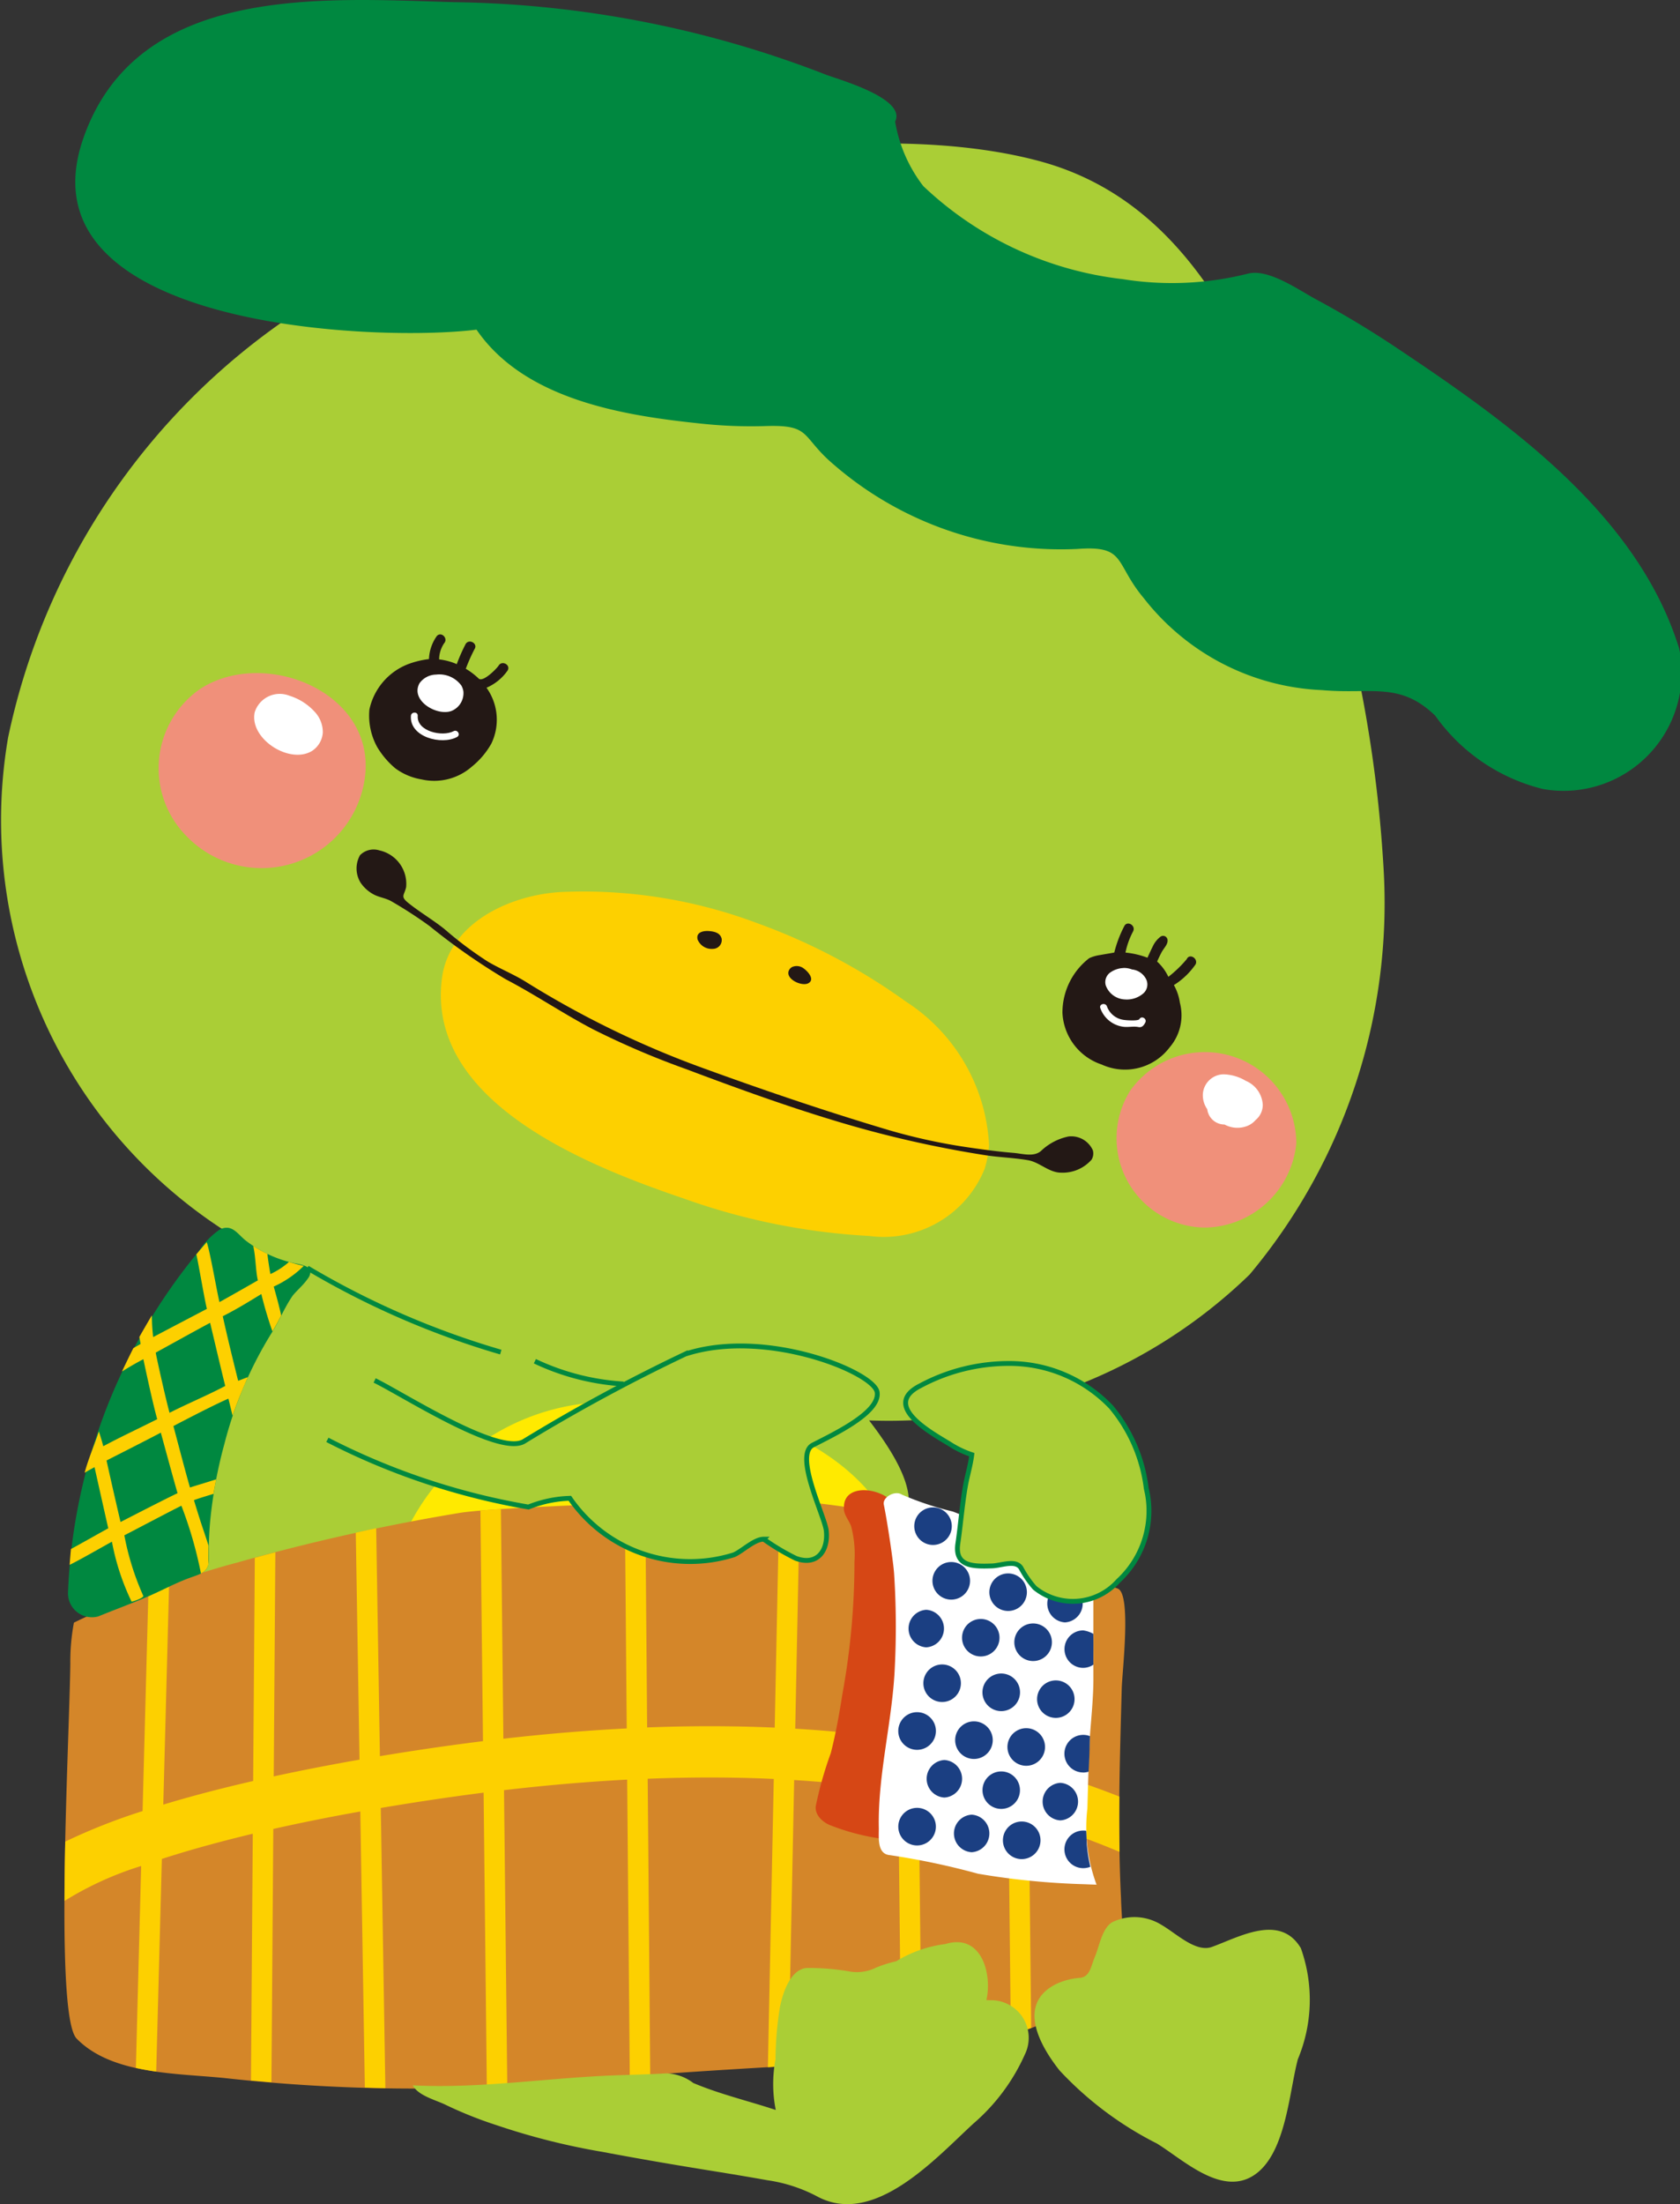<svg xmlns="http://www.w3.org/2000/svg" xmlns:xlink="http://www.w3.org/1999/xlink" viewBox="0 0 27.09 35.523">
  <rect x="0" y="0" width="27.09" height="35.523" fill="#333333" stroke="none"/>
  <defs>
    <style>
      .a {
        fill: none;
      }

      .b {
        clip-path: url(#a);
      }

      .c, .m {
        fill: #aace36;
      }

      .d {
        fill: #ffea00;
      }

      .e {
        fill: #d48629;
      }

      .f {
        fill: #fdd000;
      }

      .g {
        fill: #008840;
      }

      .h {
        fill: #d64715;
      }

      .i {
        fill: #fff;
      }

      .j {
        fill: #1b3f82;
      }

      .k {
        fill: #231815;
      }

      .l {
        fill: #f0907a;
      }

      .m {
        stroke: #008840;
        stroke-miterlimit: 10;
        stroke-width: 0.078px;
      }
    </style>
    <clipPath id="a" transform="translate(-6.772 -1.648)">
      <rect class="a" width="38" height="38"/>
    </clipPath>
  </defs>
  <g class="b">
    <g>
      <path class="c" d="M23.541,4.247c2.475.671,3.447,3.127,4.316,5.375a21.561,21.561,0,0,1,1.224,6.004,9.32,9.32,0,0,1-2.159,6.563,8.362,8.362,0,0,1-6.136,2.351c1.458,1.89.175,2.009-1.337,2.19-1.708.206-3.424.351-5.14.477a37.186,37.186,0,0,1-4.224.199c-1.258-.052.652-4.572,1.601-5.252a7.871,7.871,0,0,1-4.784-8.616A10.905,10.905,0,0,1,12.223,6.271C14.811,4.57,20.37,3.388,23.541,4.247Z" transform="translate(-6.772 -1.648)"/>
      <path class="d" d="M13.269,26.448a3.648,3.648,0,0,1,3.522-2.201c2.656-.036,3.948,1.179,4.274,1.868a17.674,17.674,0,0,1-4.219.92A13.702,13.702,0,0,1,13.269,26.448Z" transform="translate(-6.772 -1.648)"/>
      <path class="e" d="M24.862,32.481c-.075-1.196-.034-2.424-.002-3.621.007-.27.158-1.52-.063-1.609-.228-.092-.238.082-.392.057a.679.679,0,0,0-.296.02,1.491,1.491,0,0,0-.291-.377,12.571,12.571,0,0,0-5.017-1.151c-1.087.047-3.984.13-4.615.23a32.981,32.981,0,0,0-3.594.802,11.971,11.971,0,0,0-1.569.534,8.432,8.432,0,0,0-1.059.433,3.383,3.383,0,0,0-.058.658c-.015,1.239-.261,5.675.102,6.046.567.58,1.603.556,2.389.636a27.934,27.934,0,0,0,5.504.063c1.775-.172,3.551-.248,5.33-.363a7.944,7.944,0,0,0,2.29-.553,2.825,2.825,0,0,0,1.026-.617c.154-.15.377-.297.36-.519-.017-.223-.035-.445-.048-.669C24.823,31.853,24.878,32.748,24.862,32.481Z" transform="translate(-6.772 -1.648)"/>
      <path class="f" d="M24.825,31.494c-.005-.297-.006-.594-.003-.892a14.576,14.576,0,0,0-1.467-.489l-.036-3.4c-.099-.039-.21-.08-.332-.124l.037,3.435q-.701-.179-1.446-.299l-.039-3.571c-.109-.027-.219-.053-.331-.079l.039,3.599q-.802-.115-1.652-.166l.075-3.685c-.111-.009-.221-.017-.33-.022l-.076,3.69q-.993-.044-2.057-.003L17.177,25.861c-.109.005-.219.008-.33.013l.031,3.63q-.965.049-1.989.166l-.04-3.701c-.121.008-.232.016-.33.024l.041,3.716c-.346.043-.696.091-1.051.145q-.316.048-.611.097l-.06-3.673c-.11.023-.22.048-.329.072l.06,3.657c-.505.089-.965.179-1.383.27l.026-3.611c-.111.028-.22.058-.331.088l-.027,3.597c-.562.129-1.041.257-1.449.381l.094-3.555c-.111.041-.222.084-.334.129l-.094,3.53a9.621,9.621,0,0,0-1.247.492c-.007.323-.011.646-.012.956a5.331,5.331,0,0,1,1.236-.563L8.963,34.975c.107.024.218.043.328.059l.091-3.427c.395-.128.879-.265,1.466-.406l-.029,3.977q.165.014.33.028l.03-4.082c.418-.094.884-.189,1.403-.281l.073,4.449c.11.004.22.007.331.009l-.074-4.515c.231-.039.471-.078.722-.116q.474-.072.936-.131l.052,4.748q.165-.007.33-.016L14.899,30.499q1.026-.12,1.986-.17l.042,4.783c.11-.008.22-.017.33-.025l-.041-4.772q1.054-.042,2.033.003l-.095,4.646c.11-.007.22-.013.33-.019l.094-4.609q.867.053,1.678.175l.047,4.322c.111-.009.221-.02.33-.036l-.046-4.234q.747.129,1.446.317l.039,3.567q.165-.057.328-.116l-.036-3.357A13.597,13.597,0,0,1,24.825,31.494Z" transform="translate(-6.772 -1.648)"/>
      <path class="c" d="M22.735,33.884l-.057-.002c.096-.425-.081-1.083-.662-.903a1.986,1.986,0,0,0-.792.277,2.044,2.044,0,0,0-.326.103.693.693,0,0,1-.448.058A3.842,3.842,0,0,0,19.775,33.365c-.266.028-.384.417-.426.628a5.417,5.417,0,0,0-.072.845,2.128,2.128,0,0,0,.004.815c-.441-.146-.902-.254-1.33-.435a.752.752,0,0,0-.438-.155c-.299.018-.6.023-.9.035-1.062.044-2.12.213-3.186.158.093.172.379.237.539.318a6.533,6.533,0,0,0,.813.324,11.099,11.099,0,0,0,1.71.431c.589.111,1.18.212,1.772.307.297.048.593.097.889.15a2.462,2.462,0,0,1,.802.262c.924.495,1.922-.633,2.521-1.18a3.173,3.173,0,0,0,.826-1.112.607.607,0,0,0-.564-.872C22.716,33.884,23.069,33.907,22.735,33.884Z" transform="translate(-6.772 -1.648)"/>
      <path class="c" d="M27.746,33.042c-.337-.561-1.001-.171-1.434-.016-.261.093-.58-.224-.808-.354a.822.822,0,0,0-.765-.06c-.194.075-.238.404-.313.575-.063.147-.076.322-.242.337a1.075,1.075,0,0,0-.383.1c-.632.318-.271.979.057,1.393a5.571,5.571,0,0,0,1.568,1.176c.411.251,1.027.844,1.548.523.533-.328.582-1.342.726-1.881a2.478,2.478,0,0,0,.047-1.793C27.689,32.948,27.965,33.409,27.746,33.042Z" transform="translate(-6.772 -1.648)"/>
      <path class="g" d="M33.849,12.101c-.136-.44.03.282,0,0-.674-2.179-2.768-3.653-4.574-4.859q-.624-.416-1.284-.771c-.275-.147-.758-.495-1.092-.414a5.008,5.008,0,0,1-2.021.09,5.593,5.593,0,0,1-3.218-1.5,2.329,2.329,0,0,1-.454-1.04c.19-.381-.956-.689-1.127-.76A17.166,17.166,0,0,0,14.093,1.683c-2.098-.059-5.087-.303-5.969,2.17-1.097,3.066,4.666,3.314,6.332,3.108.768,1.119,2.337,1.38,3.584,1.51a7.571,7.571,0,0,0,1.061.044c.77-.027.572.161,1.118.623a5.6,5.6,0,0,0,3.927,1.357c.792-.059.59.222,1.071.795a3.852,3.852,0,0,0,2.87,1.48c.793.072,1.254-.143,1.828.412a3.009,3.009,0,0,0,1.737,1.182A1.904,1.904,0,0,0,33.849,12.101Z" transform="translate(-6.772 -1.648)"/>
      <path class="g" d="M11.733,22.258a.186.186,0,0,0,.044-.124c-.014-.098-.219-.116-.292-.135a1.979,1.979,0,0,1-.755-.361c-.131-.107-.22-.27-.413-.175a1.257,1.257,0,0,0-.349.362,9.203,9.203,0,0,0-2.1,5.502.387.387,0,0,0,.488.372c.247-.101.502-.195.75-.299.246-.103.48-.234.731-.325.177-.064.309-.089.302-.306a5.656,5.656,0,0,1,.024-.626,7.384,7.384,0,0,1,.227-1.223,6.399,6.399,0,0,1,.776-1.812c.112-.182.192-.38.312-.559C11.523,22.478,11.662,22.363,11.733,22.258Z" transform="translate(-6.772 -1.648)"/>
      <g>
        <path class="h" d="M20.964,31.26c.079-.735.2-1.464.305-2.194.008-.508.015-1.016.016-1.525a6.476,6.476,0,0,0-.036-1.539c-.087-.357-.868-.506-.868-.067l-.001.009c-.01.108.081.204.116.3a1.782,1.782,0,0,1,.054.575,11.816,11.816,0,0,1-.193,2.125c-.051.321-.107.643-.189.959a6.053,6.053,0,0,0-.242.854c-.016.154.129.272.254.315a3.657,3.657,0,0,0,.783.206A.138.138,0,0,1,20.964,31.26Z" transform="translate(-6.772 -1.648)"/>
        <path class="i" d="M24.355,29.52c.021-.26.045-.52.048-.781 0-.045,0-1.379,0-1.505A9.916,9.916,0,0,0,22.135,26.008a4.954,4.954,0,0,1-.821-.273c-.115-.073-.314.046-.291.16.056.268.153.919.166,1.111A13.04,13.04,0,0,1,21.201,28.512c-.036.869-.276,1.722-.258,2.594.003.147-.035.422.178.44a12.049,12.049,0,0,1,1.423.3,12.227,12.227,0,0,0,1.725.169c.061.003.123.005.185.007a2.652,2.652,0,0,1-.148-1.229C24.31,30.678,24.33,29.829,24.355,29.52Zm-.107,2.163a.134.134,0,0,0-.031-.028.576.576,0,0,0,.012-.057c.007.03.014.058.02.085Z" transform="translate(-6.772 -1.648)"/>
        <path class="j" d="M24.354,31.735c-.011-.044-.021-.088-.028-.133.008.044.017.089.028.133Z" transform="translate(-6.772 -1.648)"/>
        <path class="j" d="M24.292,31.316a2.581,2.581,0,0,0,.031.268A2.508,2.508,0,0,1,24.292,31.316Z" transform="translate(-6.772 -1.648)"/>
        <path class="j" d="M24.287,31.185c0.0.033.002.066.003.098C24.289,31.25,24.287,31.217,24.287,31.185Z" transform="translate(-6.772 -1.648)"/>
        <path class="j" d="M24.217,31.655a.134.134,0,0,1,.031.028h.002c-.007-.028-.013-.056-.02-.085A.576.576,0,0,1,24.217,31.655Z" transform="translate(-6.772 -1.648)"/>
        <path class="j" d="M22.917,28.619a.303.303,0,0,0,0,.606A.303.303,0,0,0,22.917,28.619Z" transform="translate(-6.772 -1.648)"/>
        <path class="j" d="M24.239,30.215a.366.366,0,0,0,.086-.013c.014-.2.017-.415.022-.574a.303.303,0,1,0-.108.586Z" transform="translate(-6.772 -1.648)"/>
        <path class="j" d="M22.477,29.996a.303.303,0,0,0,0-.606A.303.303,0,0,0,22.477,29.996Z" transform="translate(-6.772 -1.648)"/>
        <path class="j" d="M21.964,28.473a.302.302,0,0,0,0,.605A.302.302,0,0,0,21.964,28.473Z" transform="translate(-6.772 -1.648)"/>
        <path class="j" d="M23.797,28.73a.302.302,0,0,0,0,.604A.302.302,0,0,0,23.797,28.73Z" transform="translate(-6.772 -1.648)"/>
        <path class="j" d="M23.87,30.381a.303.303,0,0,0,0,.605A.303.303,0,0,0,23.87,30.381Z" transform="translate(-6.772 -1.648)"/>
        <path class="j" d="M24.239,31.15a.303.303,0,0,0,0,.606.321.321,0,0,0,.115-.022c-.011-.044-.02-.088-.028-.133-.014-.079-.024-.16-.03-.24-.001-.017-.006-.207-.01-.208A.383.383,0,0,0,24.239,31.15Z" transform="translate(-6.772 -1.648)"/>
        <path class="j" d="M23.247,31.004a.303.303,0,0,0,0,.606A.303.303,0,0,0,23.247,31.004Z" transform="translate(-6.772 -1.648)"/>
        <path class="j" d="M23.32,30.106a.303.303,0,0,0,0-.606A.303.303,0,0,0,23.32,30.106Z" transform="translate(-6.772 -1.648)"/>
        <path class="j" d="M21.56,29.849a.303.303,0,0,0,0-.607A.303.303,0,0,0,21.56,29.849Z" transform="translate(-6.772 -1.648)"/>
        <path class="j" d="M22.917,30.197a.302.302,0,0,0,0,.604A.302.302,0,0,0,22.917,30.197Z" transform="translate(-6.772 -1.648)"/>
        <path class="j" d="M21.56,30.784a.303.303,0,0,0,0,.606A.303.303,0,0,0,21.56,30.784Z" transform="translate(-6.772 -1.648)"/>
        <path class="j" d="M22.44,30.894a.303.303,0,0,0,0,.605A.303.303,0,0,0,22.44,30.894Z" transform="translate(-6.772 -1.648)"/>
        <path class="j" d="M21.817,26.547a.302.302,0,0,0,0-.605A.302.302,0,0,0,21.817,26.547Z" transform="translate(-6.772 -1.648)"/>
        <path class="j" d="M22,30.013a.303.303,0,0,0,0,.605A.303.303,0,0,0,22,30.013Z" transform="translate(-6.772 -1.648)"/>
        <path class="j" d="M21.708,28.197a.303.303,0,0,0,0-.605A.303.303,0,0,0,21.708,28.197Z" transform="translate(-6.772 -1.648)"/>
        <path class="j" d="M23.945,27.795a.303.303,0,0,0,0-.605A.303.303,0,0,0,23.945,27.795Z" transform="translate(-6.772 -1.648)"/>
        <path class="j" d="M23.431,28.418a.303.303,0,0,0,0-.606A.303.303,0,0,0,23.431,28.418Z" transform="translate(-6.772 -1.648)"/>
        <path class="j" d="M24.239,28.528a.296.296,0,0,0,.164-.052c-.002-.175.003-.318-.002-.497a.467.467,0,0,0-.162-.055A.302.302,0,0,0,24.239,28.528Z" transform="translate(-6.772 -1.648)"/>
        <path class="j" d="M22.111,27.428a.303.303,0,0,0,0-.606A.303.303,0,0,0,22.111,27.428Z" transform="translate(-6.772 -1.648)"/>
        <path class="j" d="M23.028,27.611a.302.302,0,0,0,0-.605A.302.302,0,0,0,23.028,27.611Z" transform="translate(-6.772 -1.648)"/>
        <path class="j" d="M22.587,28.344a.302.302,0,0,0,0-.604A.302.302,0,0,0,22.587,28.344Z" transform="translate(-6.772 -1.648)"/>
      </g>
      <path class="f" d="M22.721,20.104A2.932,2.932,0,0,0,21.38,17.79a9.8,9.8,0,0,0-2.406-1.267,7.964,7.964,0,0,0-3.078-.502c-.834.02-1.88.472-1.998,1.395-.257,2.01,2.392,3.035,3.903,3.549a10.522,10.522,0,0,0,2.986.602,1.756,1.756,0,0,0,1.862-1.081A1.653,1.653,0,0,0,22.721,20.104Z" transform="translate(-6.772 -1.648)"/>
      <path class="k" d="M24.394,20.186a.381.381,0,0,0-.393-.222.911.911,0,0,0-.43.221c-.117.119-.309.055-.461.043-.228-.019-.455-.049-.681-.082a9.365,9.365,0,0,1-1.353-.293c-1.02-.305-2.022-.646-3.022-1.011a15.18,15.18,0,0,1-2.812-1.376c-.192-.118-.407-.205-.603-.32a6.019,6.019,0,0,1-.7-.525c-.189-.151-.399-.272-.587-.424-.128-.104-.06-.12-.031-.252a.552.552,0,0,0-.432-.592.307.307,0,0,0-.312.078.437.437,0,0,0,.009.442.592.592,0,0,0,.227.198c.088.042.185.053.271.103a6.958,6.958,0,0,1,.614.398,10.365,10.365,0,0,0,1.225.856c.479.25.926.554,1.405.805a13.314,13.314,0,0,0,1.504.644c.784.295,1.573.582,2.375.825a17.824,17.824,0,0,0,2.454.564c.228.035.461.041.687.08.19.033.337.201.534.201a.619.619,0,0,0,.492-.21A.193.193,0,0,0,24.394,20.186Z" transform="translate(-6.772 -1.648)"/>
      <path class="k" d="M18.409,16.779c-.021-.096-.115-.118-.198-.125-.087-.008-.221.011-.19.136a.245.245,0,0,0,.253.15A.142.142,0,0,0,18.409,16.779Z" transform="translate(-6.772 -1.648)"/>
      <path class="k" d="M19.556,17.228a.114.114,0,0,0-.055.045c-.089.145.196.279.304.222.128-.067-.039-.229-.109-.261A.188.188,0,0,0,19.556,17.228Z" transform="translate(-6.772 -1.648)"/>
      <path class="k" d="M14.813,12.374c-.033.052-.239.259-.314.216h-.002a1.142,1.142,0,0,0-.214-.164,2.849,2.849,0,0,1,.141-.317c.058-.089-.086-.172-.143-.083a2.799,2.799,0,0,0-.144.326.397.397,0,0,0-.042-.018,1.016,1.016,0,0,0-.242-.059.474.474,0,0,1,.08-.259c.071-.079-.045-.196-.117-.118a.687.687,0,0,0-.127.372,1.456,1.456,0,0,0-.337.082,1.012,1.012,0,0,0-.623.729,1.049,1.049,0,0,0,.126.608,1.352,1.352,0,0,0,.292.342.979.979,0,0,0,.422.178.919.919,0,0,0,.813-.207,1.284,1.284,0,0,0,.313-.37.885.885,0,0,0-.078-.9.801.801,0,0,0,.339-.276C15.013,12.367,14.87,12.284,14.813,12.374Z" transform="translate(-6.772 -1.648)"/>
      <path class="k" d="M25.908,17.106a1.92,1.92,0,0,1-.296.285.787.787,0,0,0-.181-.246c-.001-.003.046-.101.068-.143.038-.074.105-.13.1-.201a.072.072,0,0,0-.119-.053.418.418,0,0,0-.122.158c-.031.061-.083.177-.083.177a1.39,1.39,0,0,0-.355-.083,1.268,1.268,0,0,1,.124-.343c.046-.095-.096-.178-.143-.083a1.903,1.903,0,0,0-.161.425c0,.002-.208.036-.225.04a.631.631,0,0,0-.179.051,1.107,1.107,0,0,0-.432.882.924.924,0,0,0,.632.832.902.902,0,0,0,1.096-.276.793.793,0,0,0,.166-.718.821.821,0,0,0-.097-.286,1.191,1.191,0,0,0,.351-.336C26.094,17.093,25.952,17.008,25.908,17.106Z" transform="translate(-6.772 -1.648)"/>
      <path class="i" d="M14.086,13.432c-.179.095-.596.005-.578-.247.005-.07-.105-.07-.11,0-.025.343.495.475.743.341C14.205,13.493,14.149,13.398,14.086,13.432Z" transform="translate(-6.772 -1.648)"/>
      <path class="i" d="M25.144,18.073c-.018.031-.201.02-.251.012a.335.335,0,0,1-.272-.219c-.025-.065-.131-.037-.106.03a.453.453,0,0,0,.348.296c.088.018.18-.009.266.008.056.012.086-.025.11-.07C25.273,18.066,25.179,18.011,25.144,18.073Z" transform="translate(-6.772 -1.648)"/>
      <path class="i" d="M14.211,12.696a.441.441,0,0,0-.407-.176.335.335,0,0,0-.267.139c-.155.279.281.535.515.447a.309.309,0,0,0,.192-.316A.266.266,0,0,0,14.211,12.696Z" transform="translate(-6.772 -1.648)"/>
      <path class="i" d="M25.247,17.417a.289.289,0,0,0-.221-.145.368.368,0,0,0-.129-.024l-.023.002a.389.389,0,0,0-.184.061.191.191,0,0,0-.088.217.343.343,0,0,0,.305.227.405.405,0,0,0,.31-.105A.193.193,0,0,0,25.247,17.417Z" transform="translate(-6.772 -1.648)"/>
      <path class="l" d="M12.664,14.106c.109-1.342-1.665-2.018-2.673-1.349a1.555,1.555,0,0,0-.207,2.371A1.68,1.68,0,0,0,12.664,14.106Z" transform="translate(-6.772 -1.648)"/>
      <path class="l" d="M27.675,20.075a1.475,1.475,0,0,0-2.677-.851,1.44,1.44,0,0,0,1.224,2.208A1.505,1.505,0,0,0,27.675,20.075Z" transform="translate(-6.772 -1.648)"/>
      <path class="i" d="M11.843,13.116a.917.917,0,0,0-.403-.255.423.423,0,0,0-.562.27c-.084.424.558.837.921.622a.383.383,0,0,0,.178-.296A.478.478,0,0,0,11.843,13.116Z" transform="translate(-6.772 -1.648)"/>
      <path class="i" d="M27.134,19.451a.446.446,0,0,0-.274-.384.734.734,0,0,0-.36-.105.34.34,0,0,0-.332.319.395.395,0,0,0,.071.244.28.28,0,0,0,.272.246h.006a.437.437,0,0,0,.36.026A.342.342,0,0,0,27.018,19.699.315.315,0,0,0,27.134,19.451Z" transform="translate(-6.772 -1.648)"/>
      <path class="m" d="M12.051,24.853a11.246,11.246,0,0,0,3.242,1.083,1.945,1.945,0,0,1,.668-.141,2.354,2.354,0,0,0,2.648.91c.14-.064.328-.251.478-.251a3.693,3.693,0,0,0,.516.308c.34.127.527-.114.493-.444-.025-.234-.526-1.222-.216-1.381.375-.192,1.084-.53,1.036-.852s-1.802-1.039-3.095-.614A28.142,28.142,0,0,0,15.217,24.88c-.408.233-1.958-.769-2.404-.984" transform="translate(-6.772 -1.648)"/>
      <path class="m" d="M25.255,25.633a2.524,2.524,0,0,0-.567-1.309,2.263,2.263,0,0,0-1.637-.702,3.022,3.022,0,0,0-1.439.359c-.626.316.152.744.473.939a1.564,1.564,0,0,0,.357.172c-.021.173-.074.34-.104.513-.053.306-.076.616-.121.923-.053.369.252.367.55.357.154-.005.381-.105.469.033a1.665,1.665,0,0,0,.221.32.977.977,0,0,0,1.346-.111,1.534,1.534,0,0,0,.452-1.494C25.253,25.627,25.293,25.808,25.255,25.633Z" transform="translate(-6.772 -1.648)"/>
      <path class="m" d="M11.728,22.083a13.511,13.511,0,0,0,3.119,1.356" transform="translate(-6.772 -1.648)"/>
      <path class="m" d="M15.397,23.586a3.875,3.875,0,0,0,1.43.367" transform="translate(-6.772 -1.648)"/>
      <path class="f" d="M11.67,22.05c-.078-.018-.158-.039-.238-.064a1.247,1.247,0,0,1-.299.195c-.006-.019-.04-.23-.049-.325a1.789,1.789,0,0,1-.229-.129c.041.177.039.399.074.553l.001.003c-.022.012-.433.248-.619.35-.044-.181-.155-.832-.206-.966-.021.024-.157.184-.167.197.031.128.128.706.17.878-.033.018-.608.318-.866.455a3.067,3.067,0,0,1-.021-.35c-.025.04-.162.276-.202.348.007.038.013.075.02.113-.038.022-.078.044-.116.067l-.004.007c-.025.047-.154.312-.18.37.111-.07.227-.137.345-.199.005.026.141.674.223.967-.285.144-.583.282-.87.436-.022-.086-.043-.155-.071-.238-.074.223-.168.438-.23.666.046-.029.112-.063.16-.091.07.312.217.969.222.986-.057.029-.428.24-.602.334q-.012.127-.021.255c.206-.102.614-.339.682-.373a3.836,3.836,0,0,0,.316.964c.007.008.219-.064.187-.097a4.336,4.336,0,0,1-.303-.97c.158-.081.767-.403.92-.477a6.552,6.552,0,0,1,.315,1.091.207.207,0,0,0,.123-.16c-.002-.095-.003-.191 0-.286-.042-.135-.089-.269-.132-.4-.035-.111-.07-.223-.104-.335.07-.027.271-.088.316-.101.013-.078.028-.157.043-.235-.111.038-.39.119-.422.133-.065-.217-.237-.879-.268-.991.053-.028.64-.336.887-.442.023.092.045.185.068.276.037-.112.079-.223.123-.333.022-.054.1-.237.123-.289-.039.012-.105.041-.157.058-.086-.346-.171-.692-.248-1.04l.021-.011c.205-.104.404-.226.601-.347a6.218,6.218,0,0,0,.179.602l.007-.011c.048-.08.091-.163.134-.245-.033-.156-.077-.311-.12-.466A1.667,1.667,0,0,0,11.67,22.05ZM9.635,25.713c-.169.078-.778.392-.919.464-.017-.068-.169-.727-.226-.991.097-.05.682-.346.875-.449C9.374,24.767,9.55,25.419,9.635,25.713Zm.768-1.728c-.294.155-.6.281-.897.432-.064-.232-.207-.876-.223-.97.048-.025.629-.348.877-.48C10.164,22.98,10.323,23.659,10.404,23.985Z" transform="translate(-6.772 -1.648)"/>
    </g>
  </g>
</svg>
